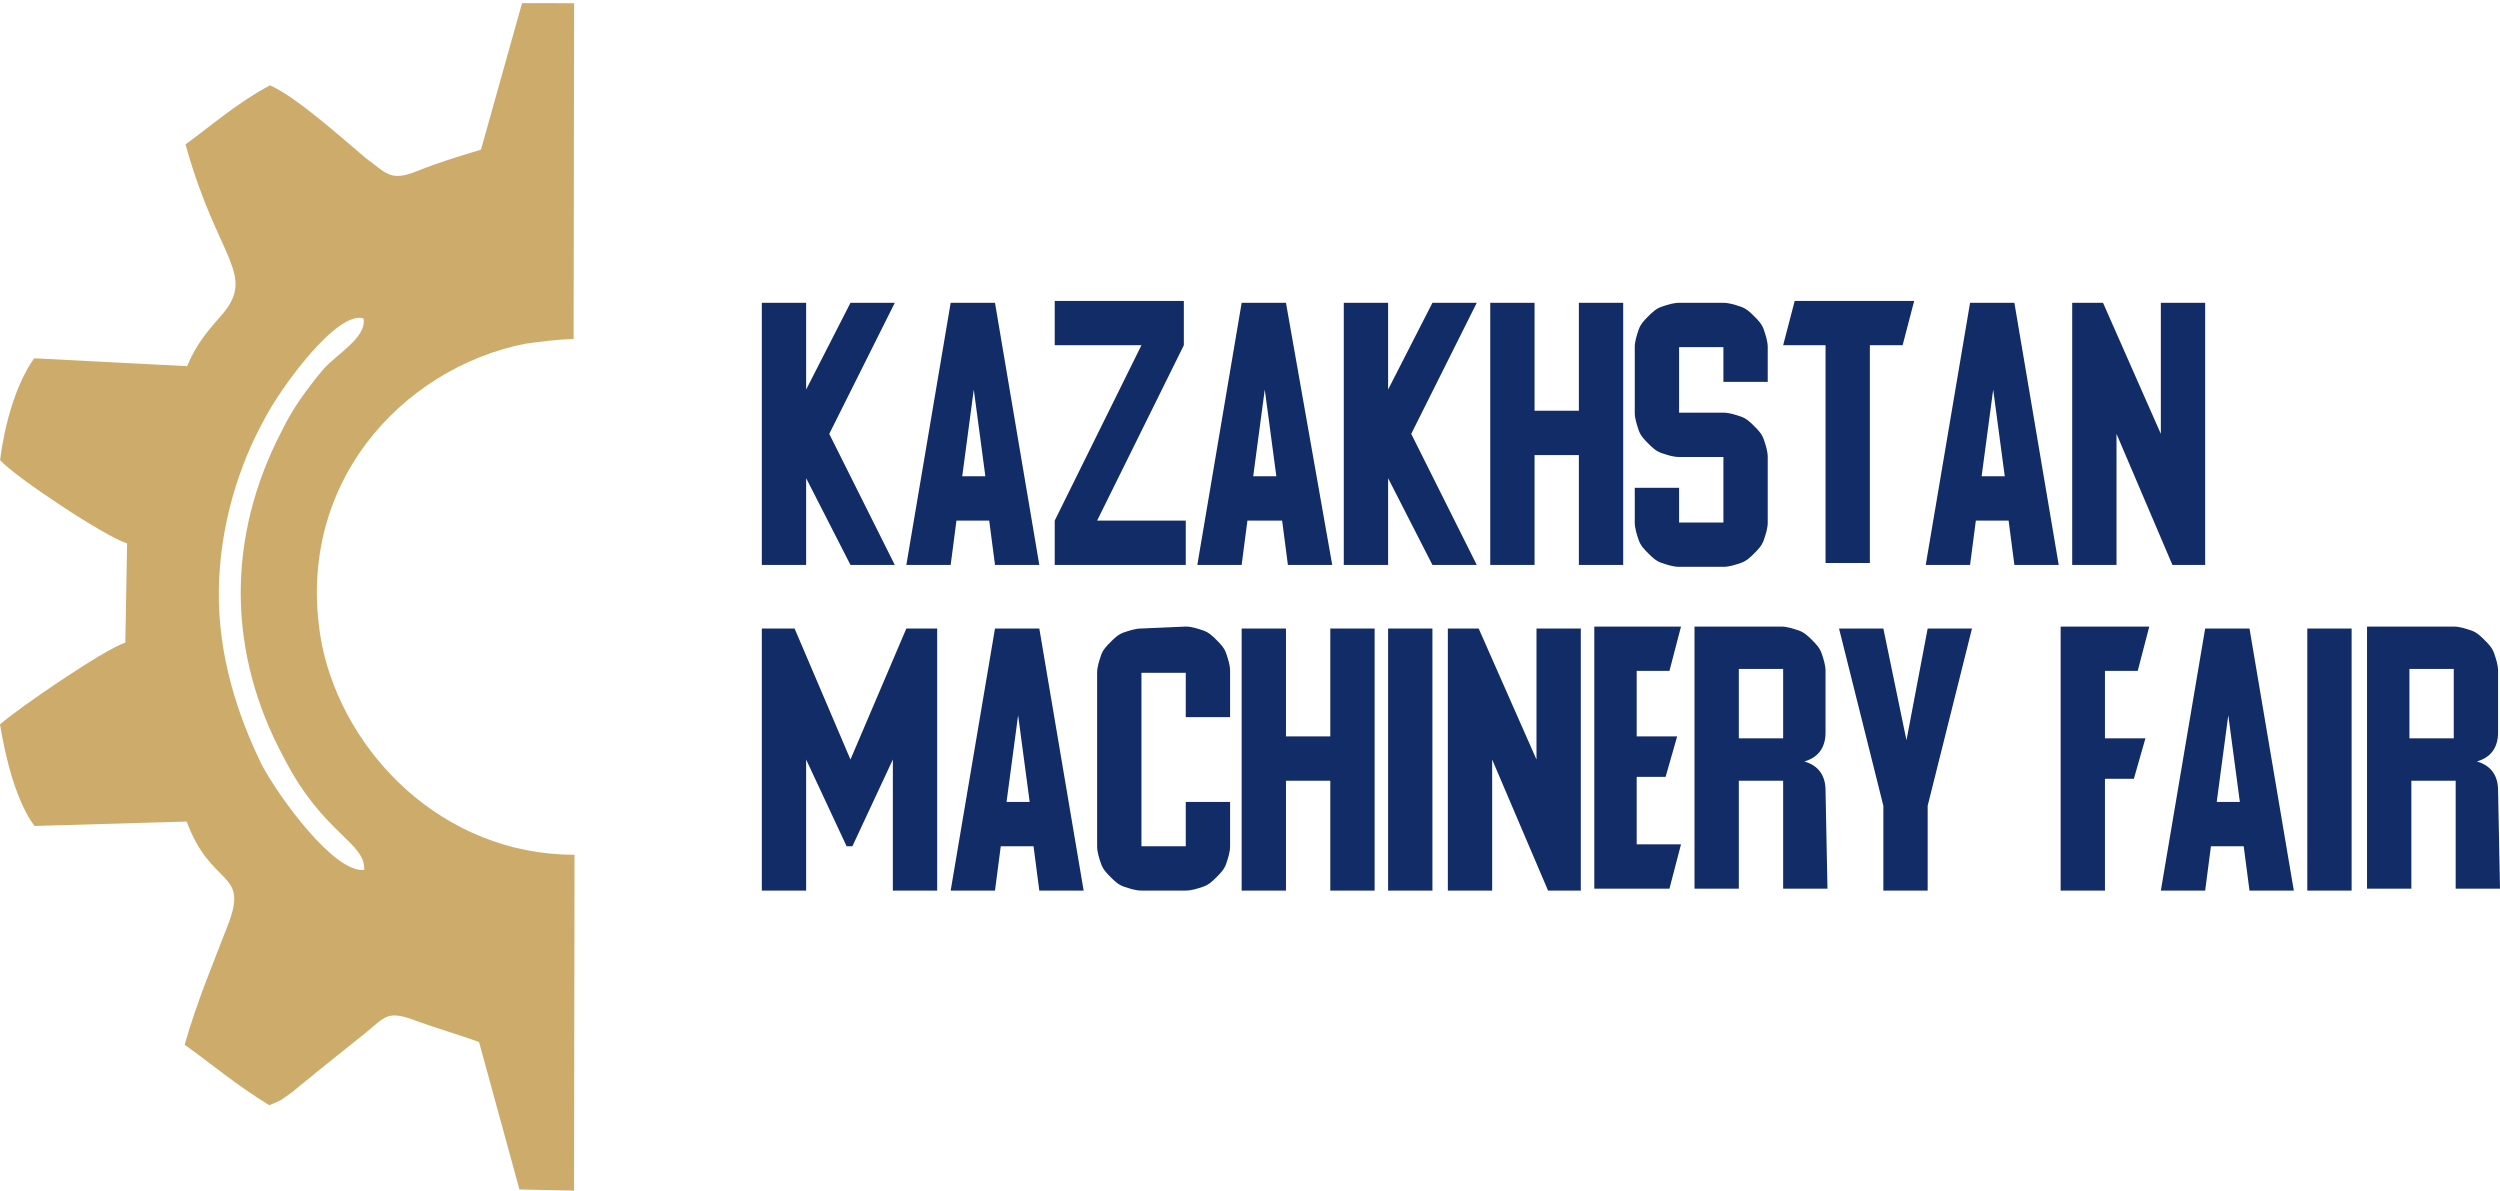 <?xml version="1.0" encoding="UTF-8"?> <svg xmlns="http://www.w3.org/2000/svg" width="533" height="254" viewBox="0 0 533 254" fill="none"><path fill-rule="evenodd" clip-rule="evenodd" d="M181.319 64.563L171.869 83.051V64.563H162.42V120.438H171.869V101.95L181.319 120.438H190.768L176.799 92.501L190.768 64.563H181.319ZM210.899 110.988L212.132 120.438H221.581L212.132 64.563H202.683L193.233 120.438H202.683L203.915 110.988H210.899ZM205.148 101.539L207.613 83.051L210.078 101.539H205.148ZM233.907 110.988L252.395 73.602V64.152H224.868V73.602H243.356L224.868 110.988V120.438H252.805V110.988H233.907ZM273.348 110.988L274.58 120.438H284.029L274.169 64.563H264.72L255.27 120.438H264.72L265.952 110.988H273.348ZM267.185 101.539L269.65 83.051L272.115 101.539H267.185ZM305.393 64.563L295.944 83.051V64.563H286.494V120.438H295.944V101.95L305.393 120.438H314.843L300.874 92.501L314.843 64.563H305.393ZM327.168 87.57V64.563H317.719V120.438H327.168V97.02H336.617V120.438H346.067V64.563H336.617V87.57H327.168ZM357.981 64.563C356.749 64.563 355.516 64.974 354.284 65.385C353.051 65.796 352.229 66.617 351.408 67.439C350.586 68.261 349.764 69.082 349.353 70.315C348.943 71.547 348.532 72.78 348.532 74.013V87.981C348.532 89.214 348.943 90.446 349.353 91.679C349.764 92.911 350.586 93.733 351.408 94.555C352.229 95.376 353.051 96.198 354.284 96.609C355.516 97.02 356.749 97.431 357.981 97.431H367.431V111.399H357.981V104.004H348.532V111.399C348.532 112.632 348.943 113.864 349.353 115.097C349.764 116.329 350.586 117.151 351.408 117.973C352.229 118.794 353.051 119.616 354.284 120.027C355.516 120.438 356.749 120.849 357.981 120.849H367.431C368.663 120.849 369.896 120.438 371.128 120.027C372.361 119.616 373.182 118.794 374.004 117.973C374.826 117.151 375.647 116.329 376.058 115.097C376.469 113.864 376.88 112.632 376.88 111.399V97.431C376.88 96.198 376.469 94.966 376.058 93.733C375.647 92.501 374.826 91.679 374.004 90.857C373.182 90.035 372.361 89.214 371.128 88.803C369.896 88.392 368.663 87.981 367.431 87.981H357.981V74.013H367.431V81.408H376.88V74.013C376.88 72.78 376.469 71.547 376.058 70.315C375.647 69.082 374.826 68.261 374.004 67.439C373.182 66.617 372.361 65.796 371.128 65.385C369.896 64.974 368.663 64.563 367.431 64.563H357.981ZM389.205 73.602V120.027H398.655V73.602H405.639L408.104 64.152H382.632L380.167 73.602H389.205ZM428.235 110.988L429.468 120.438H438.917L429.468 64.563H420.018L410.569 120.438H420.018L421.251 110.988H428.235ZM422.483 101.539L424.949 83.051L427.414 101.539H422.483ZM448.367 64.563H441.793V120.438H451.242V92.501L463.157 120.438H470.141V64.563H460.692V92.501L448.367 64.563ZM190.357 189.87H199.807V133.996H193.233L181.319 161.933L169.404 133.996H162.42V189.87H171.869V161.933L180.497 180.421H181.73L190.357 161.933V189.87ZM220.349 180.421L221.581 189.87H231.031L221.581 133.996H212.132L202.683 189.87H212.132L213.364 180.421H220.349ZM214.597 170.971L217.062 152.484L219.527 170.971H214.597ZM243.356 133.996C242.123 133.996 240.891 134.406 239.658 134.817C238.426 135.228 237.604 136.05 236.782 136.872C235.961 137.693 235.139 138.515 234.728 139.747C234.317 140.98 233.907 142.212 233.907 143.445V180.421C233.907 181.653 234.317 182.886 234.728 184.118C235.139 185.351 235.961 186.173 236.782 186.994C237.604 187.816 238.426 188.638 239.658 189.049C240.891 189.459 242.123 189.87 243.356 189.87H252.805C254.038 189.87 255.27 189.459 256.503 189.049C257.735 188.638 258.557 187.816 259.379 186.994C260.201 186.173 261.022 185.351 261.433 184.118C261.844 182.886 262.255 181.653 262.255 180.421V170.971H252.805V180.421H243.356V143.445H252.805V152.894H262.255V143.034C262.255 141.802 261.844 140.569 261.433 139.337C261.022 138.104 260.201 137.282 259.379 136.461C258.557 135.639 257.735 134.817 256.503 134.406C255.27 133.996 254.038 133.585 252.805 133.585L243.356 133.996ZM274.169 157.003V133.996H264.72V189.87H274.169V166.452H283.619V189.87H293.068V133.996H283.619V157.003H274.169ZM305.393 189.87V133.996H295.944V189.87H305.393ZM315.253 133.996H308.68V189.87H318.129V161.933L330.044 189.87H337.028V133.996H327.579V161.933L315.253 133.996ZM348.943 165.631H355.105L357.57 157.003H348.943V143.034H355.927L358.392 133.585H339.904V189.459H355.927L358.392 180.01H348.943V165.631ZM380.167 142.623V157.414H370.717V142.623H380.167ZM389.205 168.506C389.205 165.22 387.562 163.165 384.686 162.344C387.562 161.522 389.205 159.468 389.205 156.181V143.034C389.205 141.802 388.794 140.569 388.384 139.337C387.973 138.104 387.151 137.282 386.329 136.461C385.508 135.639 384.686 134.817 383.453 134.406C382.221 133.996 380.988 133.585 379.756 133.585H361.268V189.459H370.717V166.452H380.167V189.459H389.616L389.205 168.506ZM401.531 133.996H392.081L401.531 171.793V189.87H410.98V171.793L420.429 133.996H410.98L406.461 157.825L401.531 133.996ZM439.328 133.996V189.87H448.777V166.041H454.94L457.405 157.414H448.777V143.034H455.762L458.227 133.585H439.328V133.996ZM478.358 180.421L479.591 189.87H489.04L479.591 133.996H470.141L460.692 189.87H470.141L471.374 180.421H478.358ZM472.606 170.971L475.071 152.484L477.536 170.971H472.606ZM501.365 189.87V133.996H491.916V189.87H501.365ZM523.14 142.623V157.414H513.691V142.623H523.14ZM532.589 168.506C532.589 165.22 530.946 163.165 528.07 162.344C530.946 161.522 532.589 159.468 532.589 156.181V143.034C532.589 141.802 532.179 140.569 531.768 139.337C531.357 138.104 530.535 137.282 529.713 136.461C528.892 135.639 528.07 134.817 526.838 134.406C525.605 133.996 524.372 133.585 523.14 133.585H504.652V189.459H514.101V166.452H523.551V189.459H533L532.589 168.506Z" fill="#122C68"></path><path fill-rule="evenodd" clip-rule="evenodd" d="M102.546 31.906C97.806 33.36 93.83 34.508 88.863 36.501C83.132 38.8 82.359 36.874 77.984 33.709C72.609 29.156 62.932 20.515 57.566 18.195C50.615 21.878 45.047 26.796 39.552 30.79C46.46 55.748 55.119 58.536 46.812 67.683C43.764 71.142 41.707 73.757 39.887 78.065L7.276 76.388C3.318 82.002 0.978 90.544 0.012 98.088C3.241 101.712 22.577 114.529 27.098 115.846L26.721 137.019C22.363 138.32 3.585 151.22 0 154.447C1.254 161.995 3.508 170.931 7.355 176.096L39.802 175.155C44.984 189.177 52.854 185.573 48.84 196.576C45.581 205.039 41.941 213.656 39.374 222.737C44.976 226.751 50.351 231.303 57.409 235.628C60.084 234.555 59.702 234.708 62.45 232.711C64.433 231.021 65.807 230.022 67.79 228.332C71.147 225.644 74.505 222.955 77.862 220.266C82.211 216.732 82.511 215.27 88.797 217.668C93.472 219.371 97.456 220.456 102.131 222.158L110.748 253.588L122.383 253.84L122.489 182.236C94.553 182.261 73.499 160.742 68.665 137.634C62.105 103.591 85.734 78.457 112.043 73.269C115.408 72.813 118.774 72.358 122.295 72.287L122.401 0.682L111.303 0.662L102.546 31.906ZM77.651 185.464C71.302 186.223 59.452 169.955 55.751 162.942C50.66 152.461 46.478 139.827 46.654 125.891C46.83 111.955 50.989 99.105 56.386 89.336C59.88 82.567 71.91 66.112 77.504 67.893C78.285 72.053 71.335 75.736 68.669 79.041C65.393 83.039 62.499 86.884 60.069 91.884C48.294 114.499 48.388 139.06 60.491 161.488C68.82 177.826 77.934 179.536 77.651 185.464Z" fill="#CDAB6B"></path></svg> 